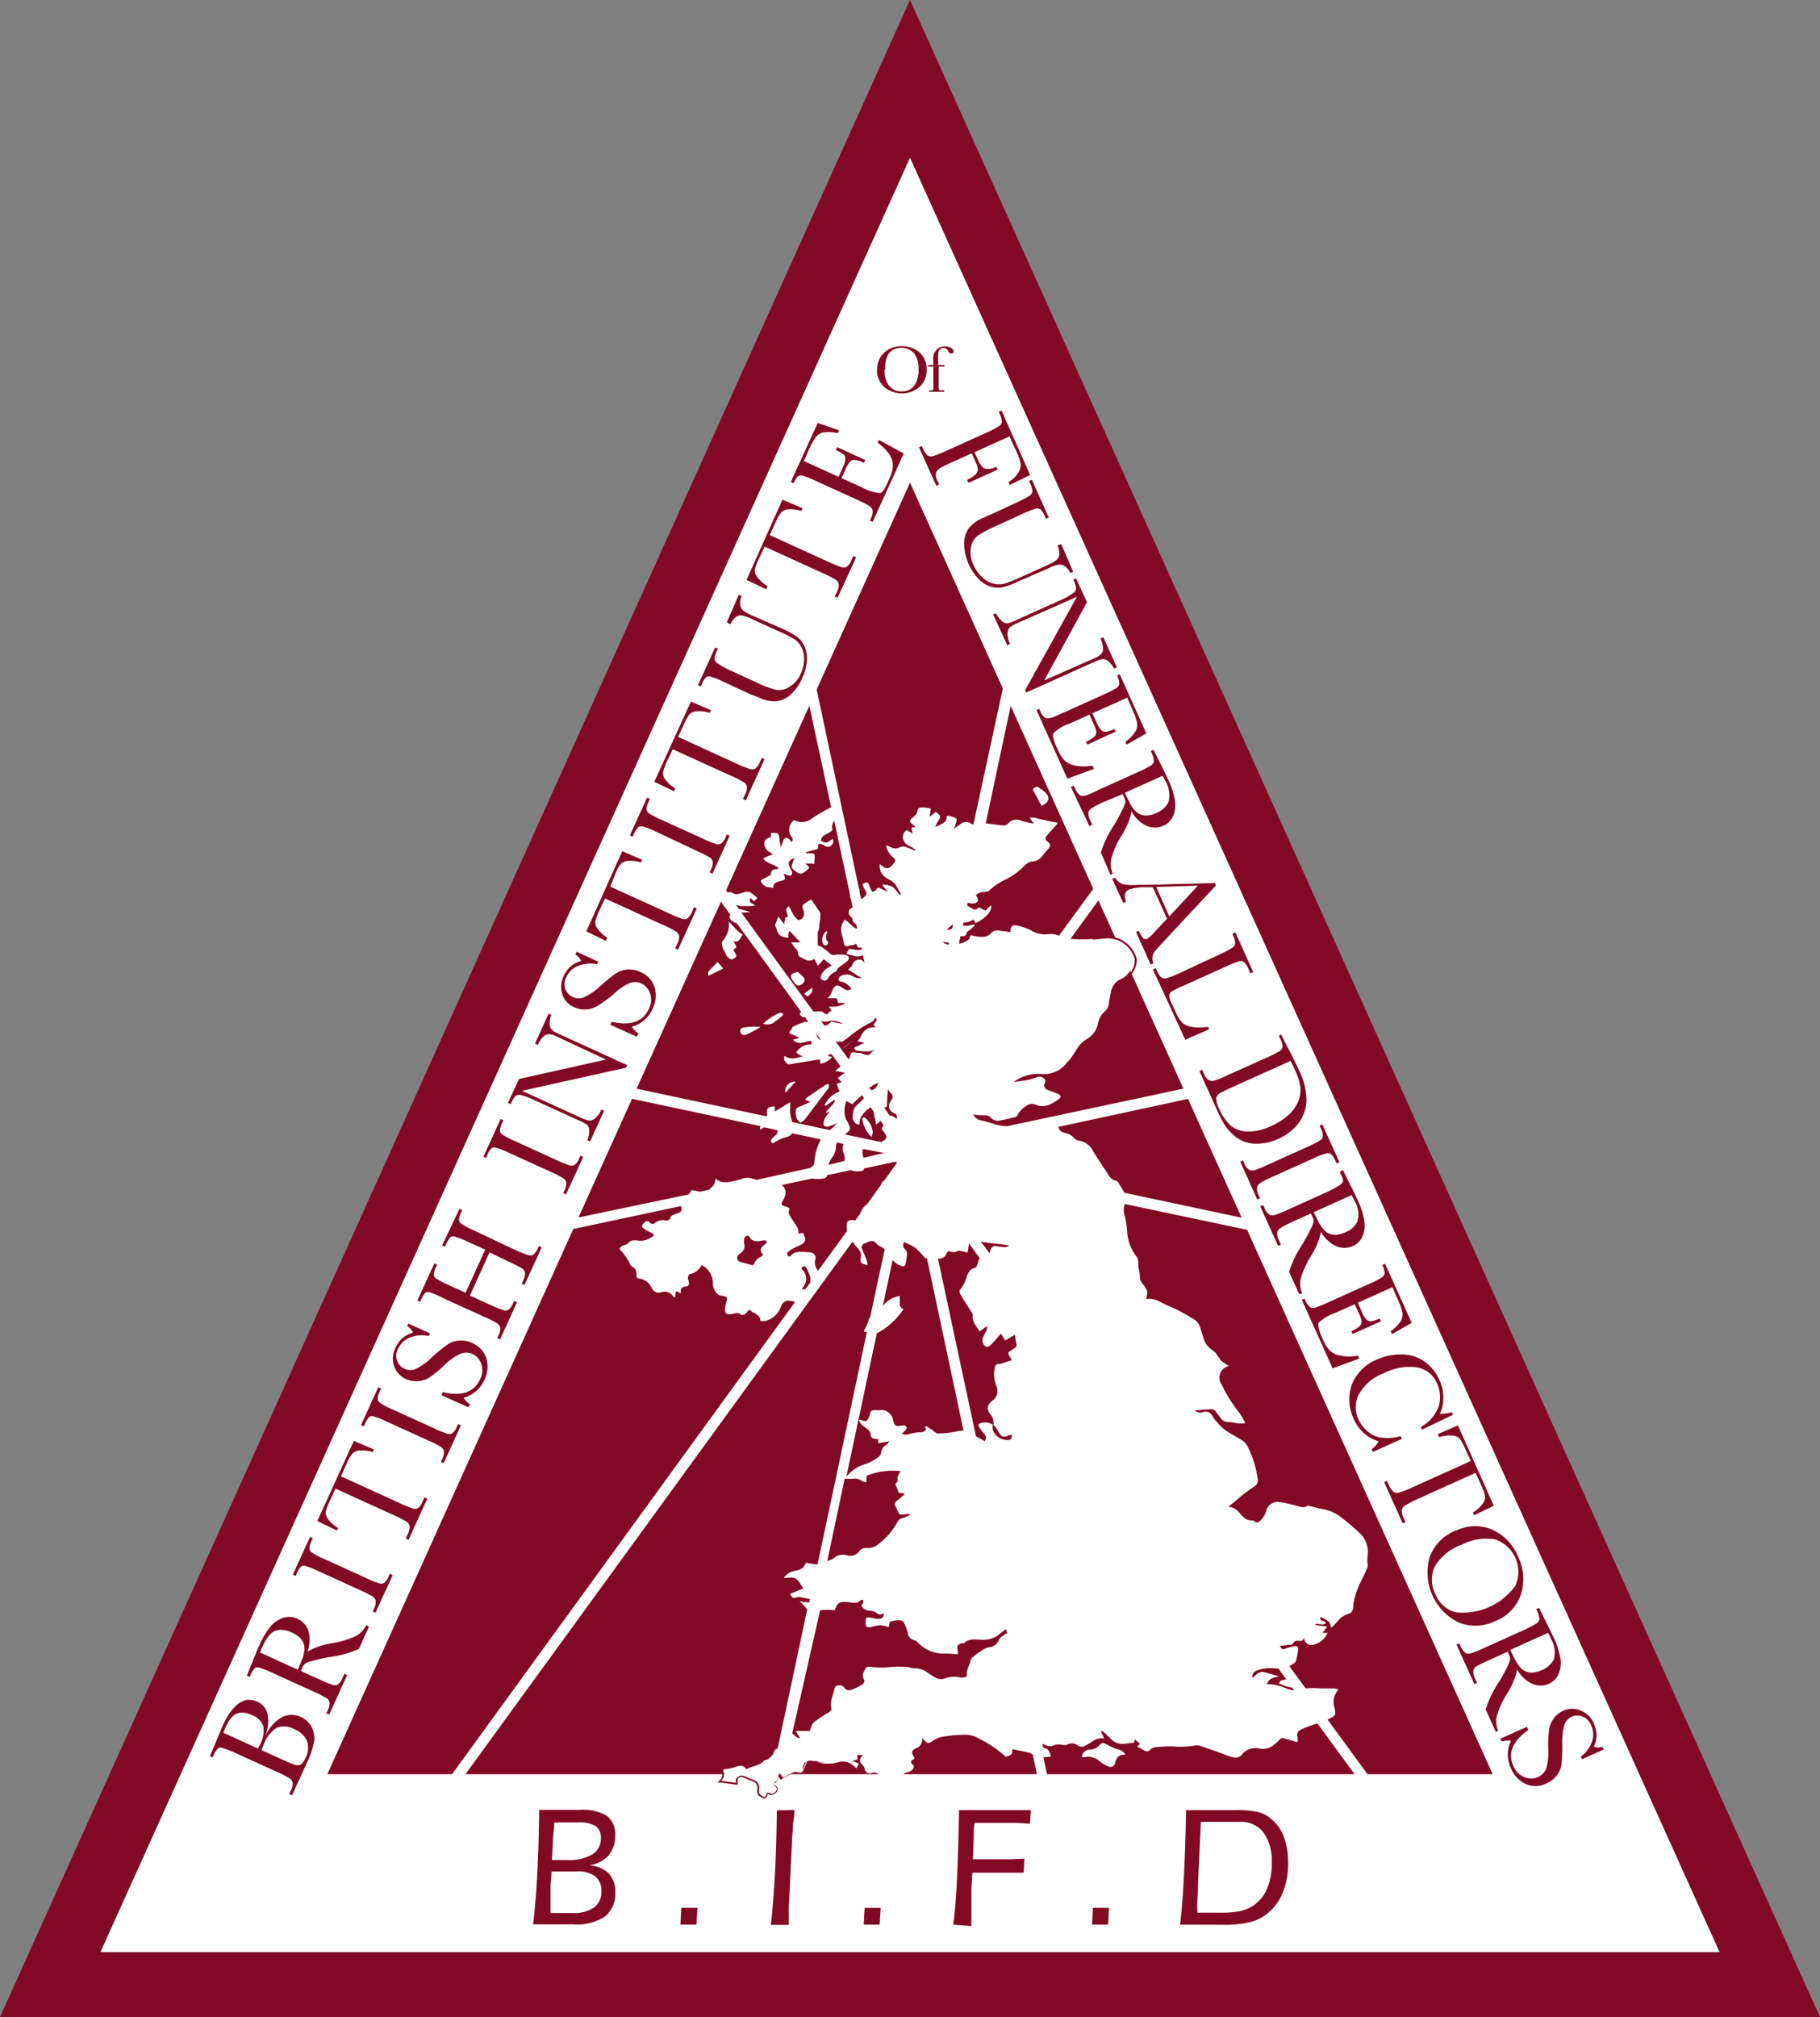 <svg xmlns="http://www.w3.org/2000/svg" xmlns:xlink="http://www.w3.org/1999/xlink" viewBox="0 0 152.1 168.53"><rect x="0" y="0" width="152.1" height="168.53" fill="#808080" stroke="none"/><defs><style>.cls-1{fill:none;}.cls-2{fill:#820924;}.cls-3{fill:#fff;}.cls-4{clip-path:url(#clip-path);}</style><clipPath id="clip-path" transform="translate(0 0)"><rect class="cls-1" width="152.1" height="168.53"></rect></clipPath></defs><g id="Layer_2" data-name="Layer 2"><g id="Layer_1-2" data-name="Layer 1"><path class="cls-2" d="M76.05,0,152.1,168.53H0ZM143.7,163.1,76.05,13.19,8.4,163.1Z" transform="translate(0 0)"></path><polygon class="cls-2" points="76.05 40.31 126.43 151.95 25.68 151.95 76.05 40.31"></polygon><path class="cls-3" d="M76.05,13.19,8.4,163.1H143.7Zm48.7,135.05H27.35L76.05,40.32Z" transform="translate(0 0)"></path><g class="cls-4"><path class="cls-3" d="M69.16,77.89a.68.68,0,0,0,0,.78s.07.11.05.13A.35.35,0,0,1,69,79a.25.25,0,0,1-.19-.09.88.88,0,0,1,.29-1.13l0,0s0,.07,0,.1m-1.89,5.18c.1.06.27.2.29.18a1.52,1.52,0,0,0,.38-.38c0-.06,0-.17,0-.35l-.66.51Zm-1.66-5.94v.12c-.16-.2-.31-.41-.5-.67-.1.28-.19.49-.29.75a1.17,1.17,0,0,1,.12.25c.16.57.31.7,1,.79,0-.17,0-.35.07-.53l.08,0c.28.3.57.59.86.91l-.77,0c.13.19.21.32.31.45s.34.3.26.55c0,0,.08.17.15.2.38.17.73.52,1.21.18l.31.57.48-.55.68.54a3.11,3.11,0,0,0-.56.34,1.52,1.52,0,0,0-.35.49.3.3,0,0,0,.19.4.29.29,0,0,0,.38-.14,1.23,1.23,0,0,1,.7-.6h0c.15-.42.62-.57.92-.86s.1-.48-.23-.53a2.43,2.43,0,0,0-.76,0,.44.44,0,0,1-.43-.1c-.21-.18-.43-.36-.66-.53a2.84,2.84,0,0,0-.38-.17c0-.34,0-.66,0-1,0-.14.11-.28.12-.42,0-.37.09-.73.11-1.09a.56.56,0,0,0-.1-.33c-.21-.31-.43-.62-.68-1-.19.12-.34.24-.51.33a.34.34,0,0,0-.17.49,1.46,1.46,0,0,1,.09.36c0,.29-.14.47-.44.57-.47-.28-.58-.77-.84-1.18-.27.25-.27.25-.06.88l-.24.09c0,.13,0,.23-.08.33M86.46,66.28a2.69,2.69,0,0,1,.33.6c.08.15.17.3.26.45.64-.31.74-.68.3-1.13a5.55,5.55,0,0,0-.66-.47h0c-.43.11-.46.24-.19.55m-20.84,25h0c.27-.3.54-.59.84-.9a.8.8,0,0,0-.88.89m1-10.07h0l-.34.14c-.23.09-.2.26-.13.42a1.67,1.67,0,0,0,.24.35c.12.15.24.31.49.2s.46-.38.32-.59a3.82,3.82,0,0,0-.54-.52m26.91,65a3.42,3.42,0,0,1-1.07-.45l-.32-.13h0c-.09.06-.22.09-.27.16a1.06,1.06,0,0,1-.83.4.68.68,0,0,0-.67.63h.26a1.38,1.38,0,0,1,1.17.31,3.73,3.73,0,0,0,.63.4c.32.18.53.14.72-.15,0,0,0-.06,0-.09.11-.36.25-.69.82-.67,0,0,0-.07,0-.1-.15-.11-.29-.29-.44-.3M70.63,87.43a2,2,0,0,0-.21.2l.89-.71-.68.51M59.17,81.55l1.27-.62v0c-.15-.19-.31-.37-.47-.56,0,0,0,0,0,0-.27.29-.54.54-.77.82-.06.08,0,.23,0,.41m7.32,11.11a1.43,1.43,0,0,0,.07.73c0,.12.17.22.29.37a1.45,1.45,0,0,0,.33-.22c.29-.37.57-.74.85-1.12l1-1.32a1.42,1.42,0,0,0,.21-.29c0-.08,0-.19,0-.28a.55.55,0,0,0-.26.06c-.46.3-.91.61-1.36.92a3.76,3.76,0,0,0-.38.3l.45.21,0,0-.65.29c-.19.09-.49.17-.53.31M72.83,95a1.43,1.43,0,0,0,.11-.4,1.79,1.79,0,0,0-.73-1.27h0c0,.05-.16.1-.15.14A2.56,2.56,0,0,0,72.83,95m-8.18-9.56c.23-.17.47-.33.68-.52s.15-.27-.13-.3h0a4,4,0,0,0-1.42.92,1.13,1.13,0,0,0,.91-.1m-2.69,1a.53.53,0,0,0,.39,0c.39-.18.77-.4,1.15-.6l0,0a.53.53,0,0,0-.24-.06c-.37,0-.74,0-1.11.07a.42.42,0,0,0-.3.15.36.36,0,0,0,.15.45m-1.53-7.08a1.89,1.89,0,0,0,.23.5c.09.12.26.29.38.29a.54.54,0,0,0,.42-.28c0-.11-.13-.28-.22-.45s.23-.19.22-.3a1.45,1.45,0,0,0-.25-.45l.14,0c.44,0,.42-.38.66-.58a3.65,3.65,0,0,1-.43-.31c-.25-.25-.49-.52-.74-.79l0,.2a2.14,2.14,0,0,1-.5,1.39c-.19.22,0,.51,0,.76m57.38,75.16L110.1,144c-.25.08-.5.15-.74.24s-.45.19-.67.29a.48.48,0,0,0-.26.57,1.83,1.83,0,0,1,0,.47l-1-.29c-.23-.08-.38-.08-.53.11a3.93,3.93,0,0,1-.57.5,1.45,1.45,0,0,1-1.12.2,1.43,1.43,0,0,0-1.39.47c-.28.4-.75.32-1.21.14-.7-.28-1.41-.52-2.12-.76a1.12,1.12,0,0,0-.6-.1,7.81,7.81,0,0,1-2,.07,12.4,12.4,0,0,0-1.36.08.69.69,0,0,0-.42.22.35.35,0,0,1-.46.06l-.61-.35.24-.22-.44-.36-.07.27a4.87,4.87,0,0,0-.68.08,1.4,1.4,0,0,1-1.36-.51c-.17-.14-.32-.31-.48-.47a1.35,1.35,0,0,0-.26-.09l.28.63a2.72,2.72,0,0,0-.42,0,2.2,2.2,0,0,0-.47.19,6.52,6.52,0,0,1-.8.48.65.65,0,0,1-.49-.06.77.77,0,0,0-.95-.06c-.07,0-.21,0-.32,0a1.22,1.22,0,0,0-.86.07.8.8,0,0,1-.43,0,3.87,3.87,0,0,1-.39-.17c0,.22,0,.35.25.38a.56.56,0,0,1,.29.26,2,2,0,0,1,.15.43l-.63.06,1.65,7.77H88l-1.69-8a1.37,1.37,0,0,0-.32-.16c-.46-.11-.92-.2-1.39-.29,0,.43,0,.46-.54.64a10,10,0,0,0-2.29-1.55,2.17,2.17,0,0,0-1.27-.29c-.58,0-1.16.07-1.73.16a1.72,1.72,0,0,0-.7.28c-.58.37-.52.32-1-.17l0,.13a.77.77,0,0,1-.52.73c-.35.16-.4.33-.23.62s.1.25-.06.34-.17.25,0,.38.1.31,0,.43a.7.7,0,0,1-.35.21.64.64,0,0,0-.6.58.45.45,0,0,1-.44.43c-.34,0-.66.09-.89-.25a7,7,0,0,0-.54-.55.51.51,0,0,0-.57-.14c-.36.09-.5,0-.61-.33a.7.7,0,0,0-.14-.3c-.32-.26-.34-.52,0-.86l-.48,0c0,.14,0,.24.05.35l-.46.15.55.2-.2.41a3.08,3.08,0,0,0-.39-.32,1.25,1.25,0,0,0-1.07-.21,3.22,3.22,0,0,1-1.89,0c-.68-.19-.78-.11-1,.49a.94.94,0,0,0-.06.15c-.07.22-.2.3-.47.23a.54.54,0,0,0-.33,0c-.28.14-.55.3-.85.47l-.06-.08-1.28,6h-.93l1-4.73c-.13,0-.19.06-.2.25,0,0-.08.08-.12.11-.41-.15-.53-.3-.46-.66a.69.69,0,0,0-.41-.75c-.27-.11-.54-.21-.8-.33s-.69,0-.73.32a2.08,2.08,0,0,0,0,.23l-1.24-.17c.21-.22.31-.4.19-.66s0-.31.29-.33a3.21,3.21,0,0,0,.63-.14c.39-.14.75-.24,1,.17.51-.3,1.18-.29,1.51-.77,0,0,.05,0,.08,0a1,1,0,0,0,.72-.72.43.43,0,0,1,.28-.21h0l2.46-11.58s0,0,0-.05a8.32,8.32,0,0,0-.63-.69l.21.06.43.05h.18l.05-.27-.87-.17a.39.39,0,0,0-.15,0c-.39.13-.39.13-.66-.26l1.13-.46c-.23-.31-.36-.65-.64-.82s-.61-.05-1-.06a1.41,1.41,0,0,1,1-.6c.32-.08.63-.18.75-.47s.22-.16.39-.14.45.07.68.09l4.13-19.44c-.07,0-.17,0-.21,0a.17.17,0,0,1,0-.18,3.84,3.84,0,0,0,.33-.72.7.7,0,0,1,.16-.36l1.21-5.66a2.27,2.27,0,0,0-.34-.19,1.26,1.26,0,0,1-.4-.31.42.42,0,0,0-.46-.15c-.14,0-.28.12-.42.16a.35.35,0,0,0-.25.54c.11.29.24.57.35.87a2.59,2.59,0,0,1,.09.42c-.56-.11-.65-.23-.57-.61a.88.88,0,0,0-.27-.82,2.65,2.65,0,0,1-.42-.53L34.3,154.57H33.18l33.26-45.78c-.67-.24-1-.12-1.21.47a1.85,1.85,0,0,1-1.31,1.12c-.12,0-.24,0-.37,0,0-.47-.38-.6-.7-.77l-.07-.07a.17.17,0,0,0-.29,0,.88.88,0,0,1-.22.25.58.58,0,0,1-.29.09c-.27-.27-.55-.14-.84-.08s-.54,0-.56-.36a2,2,0,0,1,.11-.58c0-.18.16-.38,0-.5a1.64,1.64,0,0,0-.56-.12,1.18,1.18,0,0,1-.55-1,1.73,1.73,0,0,0-.94-1.54,1.43,1.43,0,0,1-.9.74c-.23,0-.28.27-.22.49a.8.8,0,0,1,.06.33c0,.08-.09.21-.17.22-.36,0-.61.16-.49.57l-.44-.16-.06.49c-.08,0-.15,0-.17-.07a.83.83,0,0,0-1-.33.65.65,0,0,1-.8-.39,1.3,1.3,0,0,0-1-.76c-.19,0-.29-.12-.26-.31a.66.66,0,0,0-.34-.68c-.07-.05-.16-.12-.18-.19a4.2,4.2,0,0,0-.8-1.17c-.17-.2,0-.29.12-.37s.4-.1.49-.22c.23-.3.54-.28.88-.23a1.61,1.61,0,0,0,1.33-.5c-.32-.18-.62-.33-.9-.52s-.05-.35.07-.49a.26.26,0,0,1,.44,0,.31.31,0,0,0,.47,0,1.18,1.18,0,0,1,.93-.17c.09,0,.29-.08.3-.14,0-.26.25-.33.47-.41.54-.2.51-.21.45-.66l-16.34,3.48.45-1L57.55,99.8a4.17,4.17,0,0,0,.26-.37h0l.69.14.81-.17a.16.16,0,0,1,0-.08.89.89,0,0,0,.47-.86c.6.53,1.19.27,1.77.17a4.74,4.74,0,0,0,.5-.15,1.34,1.34,0,0,1,.84,0l.35.1,4.48-1,.14-.09a.51.51,0,0,0,.2-.41,4.79,4.79,0,0,1,.54-1.88l-2.39-.51a.78.78,0,0,1-.38.29,3.45,3.45,0,0,0-1.2.54s0,0-.07,0c-.2-.15-.14-.3,0-.44s.2-.16.29-.25.18-.27.12-.4l-1.11-.24,0,0c-.09.07-.19.12-.31.2a.41.41,0,0,1,0-.3l-16.94-3.6.38-.85,17.1,3.64a.68.68,0,0,0,0-.29c0-.42.12-.54.66-.54,0,.12,0,.24,0,.42l1.29-.78h0c0,.12,0,.24,0,.35a3.08,3.08,0,0,0,.17,1.31l3.12.67a1.87,1.87,0,0,0,.62-.63l-.16.13-.5.19c-.28.09-.47,0-.47-.25a1,1,0,0,1,.18-.52,5.67,5.67,0,0,1,.43-.57l-.12.11L69,93c.19-.43.69-.65.79-1.08a.47.47,0,0,0-.1,0L69,92.4l-.08-.07a2.16,2.16,0,0,1,1.25-1.13c-.08-.19-.16-.38-.26-.64l.43-.15L70,90.08l.61-.45-.81-.16.45-.37-.74-1a.27.27,0,0,0-.34.13l.37.08a1.53,1.53,0,0,1-1,.57c0-.12,0-.24,0-.37l-2.66.43c-.27-.2-.44-.38-.31-.72.58.41,1.09.13,1.61,0l-.14,0a.55.55,0,0,1-.18-.06.93.93,0,0,1-.31-.23s.11-.18.2-.25a1.31,1.31,0,0,1,1-.41s0,0,.09-.07l-.07-.24-.77.18a.82.82,0,0,1-.74-.28l.48-.11s0-.05,0-.07q-.27-.14-.54-.24c-.28-.12-.29-.17-.1-.37a.91.91,0,0,0,.13-.26,7.77,7.77,0,0,1,.88-.38.58.58,0,0,1,.45,0s0,0,0,0L67.29,85a.44.44,0,0,1-.47-.33.72.72,0,0,1,.15-.11l-5.39-7.42a.79.79,0,0,1-.64-.54v0s.07-.11.11-.15L56.1,69.63l.43-.95,4.31,5.93c.11-.15.24-.08.4,0a.5.5,0,0,0,.28.1c.25,0,.5-.13.75-.18a.77.77,0,0,1,.4,0,5.49,5.49,0,0,1,.6.48.15.15,0,0,0,0,.06l-.25.23L62.69,75v.13c-.14.28.18.34.42.51a1.44,1.44,0,0,1-.32.07q-.44,0-.87,0a2,2,0,0,1-.35-.1l-.06,0,.28.38s.1-.06.14,0c.27.06.54.14.81.22l-.12,0-.66.05,6,8.24a2.73,2.73,0,0,0,.4,0c.18,0,.33,0,.46.1s.3.25.44,0c.05-.07.16-.11.24-.17l-.23-.33a3,3,0,0,0,.6,0,3,3,0,0,0,.6-.17.43.43,0,0,0,.17-.13l-.19,0-.42,0c0-.14-.07-.28-.1-.39h-.73l0-.07c.39-.26.27-.81.73-1,.45,0,.7.63,1.23.29a1.36,1.36,0,0,0-.84-.61c-.26,0-.3-.25-.13-.42a1,1,0,0,1,1-.08,1.18,1.18,0,0,0,.93.18l-.15,0-1.09-.69c.16-.16.31-.26.35-.39a.59.59,0,0,1,.43-.42c.31-.09.44.08.59.24l-.13-.61s-.06,0-.07,0c-.46.22-.87-.06-1.31-.11.16-.46.16-.47.68-.38a1.16,1.16,0,0,0,.59,0l0-.18a.55.55,0,0,1-.26,0c-.1,0-.13-.2-.2-.31l-.22.11L71,79c-.31.13-.44.06-.49-.25s-.13-.52-.18-.79a1.21,1.21,0,0,1,.29-1.13l.73.63a.71.71,0,0,0,.29.14l-.08-.37a.53.53,0,0,1-.32-.41c0-.12-.16-.23-.24-.35a.41.41,0,0,1,.26-.64l-.15-.7a.73.73,0,0,1-.07-.35l-1.32-6.2a.85.85,0,0,0-.15.73c0,.1-.24.23-.39.32-.42.22-.45.23-.59.59.44.26.44.26,1-.13a.46.46,0,0,1-.11.55.44.44,0,0,1-.59,0l-.14-.08c-.1,0-.24-.09-.3-.06s-.1.17-.08.26,0,.2-.18.23-.56.14-.83.2l0,.1.22,0c.16,0,.42,0,.48.08s0,.47,0,.71-.25,0-.38.07h-.25l-.15,0c.42.33.42.34.1.61a1,1,0,0,1-.24.16.41.41,0,0,1-.47,0c-.59-.4-.61-.44-.33-1.09,0,0,0-.06,0-.09l.31-.12c-.78.19-.9.45-.52,1.1a.3.3,0,0,1-.09.46L65.47,73c.25.52.13.52-.27.62s-.58.2-.57.57l-.51-.07c-.18,0-.59-.43-.53-.54s.28-.18.42-.26.41-.18.42-.29c0-.31.19-.42.51-.41,0,0,.07,0,.12-.09-.35-.34-1-.34-1.27-.82l.8-.34-.29-.19a.81.81,0,0,1-.42-.63.48.48,0,0,1,.39-.55.25.25,0,0,0,.16-.14.8.8,0,0,0,0-.27c.59,0,.66,0,.71.5,0,.22.08.43.12.65v.12c.06-.2.11-.4.19-.6A.35.35,0,0,1,65.7,70c.06,0,.19.06.26.12a1.16,1.16,0,0,1,.18.24c.23-.23,0-.41-.07-.57a1,1,0,0,1,.3-1.27,1.35,1.35,0,0,0,1.52-.16,14.16,14.16,0,0,1,1.57-.91l-4-18.62.63-1.39,5.69,26.78a.22.22,0,0,1,.05.16.45.45,0,0,0,0,.11l.07.34.09.31c.46-.35.52-.46.27-.83a1.78,1.78,0,0,1-.18-.43c.38-.24.47-.2.58.16a2.3,2.3,0,0,0,.26.48c.14-.08.27-.11.3-.18.11-.26.28-.15.46-.06l.44.21.13.12c-.16-.22-.33-.43-.5-.64l.06-.07a2.35,2.35,0,0,1,.79.2,3,3,0,0,1,.59.72c.05-.09.09-.15.08-.17-.27-.41-.4-.9-.94-1.14a1.86,1.86,0,0,1-.47-.32,1.16,1.16,0,0,1-.33-1c.52.44.65.45,1,.14a1.3,1.3,0,0,0,.18-.23c.11-.14.15-.3,0-.41a1.66,1.66,0,0,1-.66-1.07c.17.07.28.1.38.15a.76.76,0,0,0,.81,0,.68.68,0,0,1,.46,0,7.52,7.52,0,0,1,.78.32l0-.08c-.26-.3-.77-.34-.94-.74a.69.69,0,0,1,.24-.92l.47.29c0-.2-.06-.33-.09-.47l.41-.11-.05,0c-.61-.41-.6-.47-.07-.9a.68.68,0,0,0,.23-.41c0-.21.17-.29.38-.29s.48.06.72.09c0,.26-.06.46-.09.65l.07,0,.44-.36c.46.34.46.38.19.79a3.48,3.48,0,0,0-.22.43.85.85,0,0,0,.36-.13c.28-.16.62-.27.57-.65,0,0,.09-.14.12-.13a3.15,3.15,0,0,1,.6.17c.19.08.12.25.09.38a4.28,4.28,0,0,1-.17.46l-.12.14c.19-.14.41-.26.59-.4a.73.73,0,0,1,.9-.11.44.44,0,0,0,.24.09L86,47.4l.63,1.39-4.25,20,1.34.17a.55.55,0,0,0,.55-.17.89.89,0,0,1,1.07-.21c.32.1.66.15,1.06.25l-.32-.46a.64.64,0,0,0,0-.07c.22,0,.44,0,.65.09l.85.2c.26.06.53.1.79.14l0,.1-.84.93c-.21.23-.2.4,0,.55s.35.35.06.64-.34.42-.53.62a.9.9,0,0,1-.62.38,1.29,1.29,0,0,0-.8.35,5.32,5.32,0,0,1-1.59,1.18,5.16,5.16,0,0,0-1.39.94c-.06.08-.26.09-.4.1a1,1,0,0,0-.71.28c.31.42.2.67-.3.7a2.45,2.45,0,0,1-.37-.08l-.06.25.42.23a.37.37,0,0,0,.56-.09l.55.27.47-.45c.17.45-.53,1.17-1.3,1.5l-.16-.3c-.12.06-.21.12-.31.16a1.39,1.39,0,0,1-.45.09h-.08l-.06.27a1,1,0,0,1,.29,0,.34.34,0,0,0,.14,0l.52-.12.06.07c-.11.11-.21.23-.33.33s-.32.19-.35.31c-.06.29-.25.3-.52.28l-.13.63a1.69,1.69,0,0,0,.82-.36s.09-.07.08-.11c0-.3.13-.23.36-.18.53.1,1.08.19,1.46-.27a.74.74,0,0,1,.71-.16l.87.11a.34.34,0,0,0,0-.12c.08-.44.17-.52.68-.4a5.08,5.08,0,0,1,1.07.39,2.13,2.13,0,0,0,1.31.31,1.81,1.81,0,0,1,1,.12h0l7-9.57.43.94-6.48,8.91.22,0a9.77,9.77,0,0,0,1.53,0c.44,0,.86-.09,1.3-.1a2.36,2.36,0,0,1,2.2,1.74,1.8,1.8,0,0,1-1.15,1.76A1.48,1.48,0,0,0,92.83,83a5.79,5.79,0,0,0-.16.83,1,1,0,0,1-.29.63,1.81,1.81,0,0,0-.61,1,1.93,1.93,0,0,1-1,1.39,2.23,2.23,0,0,0-.58.52c-.34.45-.59,1-1,1.38a2.42,2.42,0,0,1-2,1,3.52,3.52,0,0,0-2.46.64l.14,0c.38-.06.75-.1,1.12-.18a4.26,4.26,0,0,0,.69-.22.56.56,0,0,1,.6.15c.16.16.06.29,0,.44s0,.39.32.51l.7.25c.41.18.44.33.11.55a3.94,3.94,0,0,1-.72.41,1.4,1.4,0,0,1-1.14,0,.78.78,0,0,0-.8.12,1.83,1.83,0,0,0-.74.8c0,.06-.15.1-.23.13-.38.09-.75.19-1.13.25a.77.77,0,0,1-.82-.19.64.64,0,0,0-.55-.22,6.32,6.32,0,0,1-.94-.07.88.88,0,0,0,.66.5c.52.1,1,.28,1.52.41a3.18,3.18,0,0,0,.43.06l.25,0,21-4.47.38.84L88.43,94.16a1.31,1.31,0,0,1,.09.17c0,.14.29.29.48.34a1.29,1.29,0,0,1,.78.43.64.64,0,0,0,.37.2,1.62,1.62,0,0,1,1.23.93c.42.68.87,1.34,1.3,2a.94.94,0,0,0,.53.42c.08,0,.2.06.23.12.18.3.36.59.53.89l17.45,3.71.46,1L94,100.6a1.53,1.53,0,0,0,0,1,7.72,7.72,0,0,1,.2,1.35,3.71,3.71,0,0,0,.75,2c.29.32.11.71.22,1.07a2.8,2.8,0,0,1,.09.7,1,1,0,0,0,.28.61,1.83,1.83,0,0,1,.35.62c0,.16-.06.34-.11.59.76-.12,1.25.32,1.83.55a14.29,14.29,0,0,1,2.19,1.16,1.18,1.18,0,0,1,.52.72c.08.27.18.54.25.82a1.8,1.8,0,0,0,.72,1,1.69,1.69,0,0,1,.32.27,7.68,7.68,0,0,0,.47.65,4.21,4.21,0,0,0,.64.43s0,0-.05,0a1,1,0,0,0-.58,1.54,13,13,0,0,0,1.48,2.37c.19.25.32.53.49.8l-.06.08-.39,0c-.31,0-.63-.11-.94-.12a.7.7,0,0,1-.62-.28c-.14-.19-.3-.37-.42-.57a.51.51,0,0,0-.49-.21c-.42,0-.84.07-1.26.11v.07c.18,0,.4.14.53.09.56-.22.81.07,1,.43a1,1,0,0,0,.12.17,5.77,5.77,0,0,0,.81.83c.47.34,1,.59,1.5.92a1.23,1.23,0,0,1,.44.52,8.7,8.7,0,0,1,.82,2.64.57.57,0,0,1-.26.66c-.46.3-.9.63-1.33,1s-.53.44-.86.71a1.18,1.18,0,0,1,.89.46c.3.31.55.72,1.14.67.08,0,.18.12.28.15a.25.25,0,0,0,.21,0,1.67,1.67,0,0,0,.64-.92,1,1,0,0,1,1.2-.75,12,12,0,0,1,1.55.36c.29.08.53.11.72-.08.42.1.82.22,1.22.3a3.14,3.14,0,0,1,1.42.57,19.12,19.12,0,0,1,1.6,1.33,2.2,2.2,0,0,1,.76,2.08,2.46,2.46,0,0,0,0,.47,1.11,1.11,0,0,1,0,.41c-.15.37-.32.74-.5,1.1a6.62,6.62,0,0,0-.68,2c0,.29,0,.68-.42.79a1.89,1.89,0,0,0-.92.65l-.45.48-.09,0c0-.49-.42-.67-.86-.86-.18.4.42.25.44.51-.24.22-.59,0-.87.09v.07l1,.13-.41.52.43,0a1.72,1.72,0,0,1-1.22,1A.63.63,0,0,1,109,137v-.22c-.1.31-.19.35-.55.31a.43.43,0,0,0-.34.14c-.06.21-.23.19-.4.2l-.75.09c.13.25.24.35.49.22a3.78,3.78,0,0,1,.6-.17c.33-.09.49,0,.43.34s-.07.45-.13.68a.6.6,0,0,1-.16.35,4,4,0,0,1-.44.27l1.36,1.86a8.13,8.13,0,0,1,1.21,0l1.14,0a1.94,1.94,0,0,1,.4.1l-.1.12a1.48,1.48,0,0,0-.23,1.39c.12.67.12.64-.58,1l8,10.94ZM82.72,104.74h0l0-.12.1-.27a.39.39,0,0,1,.47-.23,5.28,5.28,0,0,0,.68.09.65.65,0,0,0,.37-.14c-.78-.16-1.58-.16-2.37-.33Zm-5.38,14.49.08-.07.43.28c.18.12.36.34.53.33a7.69,7.69,0,0,0,1.52-.16,2.85,2.85,0,0,1,.62-.08l-3.07-14.47a1.25,1.25,0,0,0-.09.12,8.35,8.35,0,0,0-.85-.91,5.48,5.48,0,0,0-1-.5c0,.18-.12.36.09.57a.58.58,0,0,1,.2.33,4.14,4.14,0,0,1-.11.87c0,.14-.11.32-.31.24a1.4,1.4,0,0,1-.78-.51v0l-.82,3.85a2.25,2.25,0,0,1,1.42-.84h0c0,.14,0,.28,0,.41s-.1.54.31.69a6.17,6.17,0,0,1-2,1.9l-.23.11-2.55,12a3.16,3.16,0,0,1,1.39-1,3.81,3.81,0,0,0,1.33-.68.56.56,0,0,0,.19-.32.79.79,0,0,1,.41-.65c.12-.06.18-.2.27-.3l-.07,0-.86.14c0-.15,0-.24,0-.34-.41,0-.63-.11-.63-.37s-.18-.41-.38-.55-.53-.35-.59-.68a.65.65,0,0,1,.17,0c.39.17.49.14.64-.21a1.18,1.18,0,0,0,.12-.33c0-.24.22-.28.44-.28s.22.05.32,0a1,1,0,0,1,1.15.82c.16.56.2.55.84.46.22,0,.36.11.28.29a.9.9,0,0,1-.21.23l-.16.16a.74.74,0,0,0,.27.1,2.53,2.53,0,0,0,.38-.07,4.26,4.26,0,0,1,.78-.14.63.63,0,0,0,.58-.21c0-.09-.09-.18-.14-.26m-2.11,3.71a5.78,5.78,0,0,0-2.73.4c0,.21,0,.37,0,.53-.39,0-.58-.35-1-.29a6.93,6.93,0,0,1-.82,0l-1.46,6.9a3.31,3.31,0,0,1,.36-.15.65.65,0,0,0,.23-.13,1.09,1.09,0,0,1,1-.24.93.93,0,0,0,1.07-.29.69.69,0,0,1,.61-.31,1.29,1.29,0,0,0,1-.31A5.65,5.65,0,0,0,75,127.16a.52.52,0,0,1,.37-.3,4.81,4.81,0,0,0,.71-.29.32.32,0,0,0-.22-.07c-.23,0-.54.13-.68,0s-.22-.41-.34-.62a.32.32,0,0,1,.1-.47c.24-.18.45-.38.66-.57-.15-.2-.48.06-.55-.26a3.34,3.34,0,0,0-.23-.58c.08-.11.22-.22.2-.31-.08-.3.09-.52.26-.79M73.88,96.33,72.1,96a.71.71,0,0,1,0,.14,1.11,1.11,0,0,0,.07.6ZM72.8,91.08l.07,0a.69.69,0,0,0,.5-.61l.15-.09-.15.08h0l-.32.17-.41.26Zm1.55,2.14a.5.5,0,0,1,.38.12.6.6,0,0,0,.25.13l-.07-.36L74.73,93a.6.6,0,0,1-.36-.87,3.38,3.38,0,0,1,.24-.41h0l-.07-.34-.08,0L74.2,91l0,.13a10.55,10.55,0,0,0-.07,1.13c0,.21,0,.27-.25.25Zm4.79-15.53a.74.74,0,0,0,.15,0l.29-.11.07-.35a2.15,2.15,0,0,0-.51.46m-.34,1c.09.09.11.13.13.14a1.44,1.44,0,0,0,.37.1l0-.17-.54-.07m-2.86,15v0l.19,0ZM70.27,87a.6.6,0,0,1-.45,0l1.1,1.51a.69.69,0,0,0,.1-.19c.11-.42.14-.44.63-.35.16,0,.31,0,.46.09.47.14.47.15.8-.21l.28-.18a2.86,2.86,0,0,1-.61.19,6.19,6.19,0,0,1-1-.08c-.07,0-.13-.13-.22-.23l.88-.42L71.66,87a3.61,3.61,0,0,0,.28-.37,1.12,1.12,0,0,1,1.24-.79v-.06c-.13-.06-.23-.12-.11-.27a2,2,0,0,0,.17-.23l0-.2a.15.15,0,0,0-.17.08c-.12.23-.35.3-.59.42a10.74,10.74,0,0,0-1.47,1,4.12,4.12,0,0,1-.69.49m-1.73-1.8.31.42a.77.77,0,0,0,.56-.33l1,.2a1.72,1.72,0,0,0-1.12-.26,1.11,1.11,0,0,1-.74,0l0,0m0,1.59-.42-.58.11.29a.43.43,0,0,0,.31.29m2.07,7.91,3,.63c.56-.37.52-.42,0-1.12l.18-.3-.28-.38a1,1,0,0,1-.37.33c0-.28-.1-.52-.14-.77l-.06-.34-.24-.33a2.28,2.28,0,0,0-.85.9,1.69,1.69,0,0,0-.09.56.63.63,0,0,1-.56-.68,2.61,2.61,0,0,1,.08-.56.76.76,0,0,1,.19-.32c.22-.22.46-.43.68-.66l-.18-.25-.69.63a.77.77,0,0,0-.09.13L70.74,92a2.07,2.07,0,0,0-.07,1.43c0,.12.15.24.2.37.24.55.23.63-.22.94m-5.74-1.23.12,0a.27.27,0,0,0-.12,0m4.35,3.82L70.58,97a1.33,1.33,0,0,0-.08-.65.94.94,0,0,1,0-.77l-.57-.12a1.35,1.35,0,0,0-.07.37,1.53,1.53,0,0,1-.36.93,2.45,2.45,0,0,0-.24.52M64.1,103.8c-.06-.22-.27-.17-.42-.14-.49.1-.91.06-1.1-.41-.33,0-.39.16-.39.36a1.12,1.12,0,0,0,0,.32.63.63,0,0,1-.21.7c-.1.1-.23.18-.32.28s-.1.45.25.54.61.16,1,.27a.94.94,0,0,0,.15-.19,1,1,0,0,1,.52-.52c.15-.07.22-.16.13-.27-.28-.33-.1-.53.18-.74.06,0,.11-.11.17-.17Zm2,1.08c.43-.41,1-.26,1.53-.25.32,0,.61.28.51.59a.91.91,0,0,0,.11.78.93.93,0,0,1,.11.19l2.42-3.33a2.76,2.76,0,0,1,0-.64c0-.25.27-.27.47-.28s.17,0,.18.09l.47-.65a1.66,1.66,0,0,1,.59-.8l1.1-1.52a.84.84,0,0,1,.33-.45l1-1.4s0,0,0-.06l0-.1-2.73.58,0,.14v0a1.42,1.42,0,0,1-1.07,0l-2,.42c0,.14-.12.25-.31.28a2.69,2.69,0,0,1-.94,0l-2.54.54a.83.83,0,0,1,.3.86,1.65,1.65,0,0,1-.16.36c-.25.4-.2.52.33.61L66,101c-.2.3,0,.55.16.81s.33.5.48.76a.61.61,0,0,1,.08.26,2.09,2.09,0,0,1,0,.25l.39-.07c.05.14.13.3.18.47s-.09.38-.29.49-.49.22-.73.35a2.36,2.36,0,0,0-.48.35c0,.05,0,.19.07.28a.33.33,0,0,0,.25,0m1.16,2.82.43-.59v0a.91.91,0,0,0,0-.51,6.59,6.59,0,0,0-.3-.73.2.2,0,0,0-.32-.08c-.11.07-.13.13,0,.25a1.09,1.09,0,0,1,0,1.48.64.64,0,0,0-.05.15,1,1,0,0,1,.35,0M72,102.77v0l0,0h0m12.17,33.75-.09-.39a3.24,3.24,0,0,0-.5.37A2.1,2.1,0,0,1,82,137c-.52,0-1-.13-1.43.29,0,0-.13,0-.19,0-.38.15-.41.22-.34.62a1.6,1.6,0,0,1,0,.31l-1-.07a2.85,2.85,0,0,1-2.35-.94.61.61,0,0,0-.27-.16.69.69,0,0,1-.55-.61,4.3,4.3,0,0,0-.35-.9.44.44,0,0,0-.33-.16,2.2,2.2,0,0,0-.78.12c-.09,0-.08.27-.14.45a3.8,3.8,0,0,0-.71-.16,4.28,4.28,0,0,0-.79.17c-.18,0-.35,0-.41-.15a1.12,1.12,0,0,1,0-.51c0-.17.21-.17.38-.14s.4.09.6.11c.37,0,.57-.17.49-.5a.39.39,0,0,1-.57,0,1.19,1.19,0,0,0-.59-.2.7.7,0,0,1-.68-.45.81.81,0,0,0,.14-.2.29.29,0,0,0,0-.22.26.26,0,0,0-.21,0c-.28.32-.67.21-1,.17-.76-.07-.89,0-1.13.58a.36.36,0,0,0,0,.09,5.83,5.83,0,0,0-1.25,0L66.2,144.87h.08a.93.93,0,0,0,.59.38l-.37-.62,1.18,0a3.22,3.22,0,0,1,.12-.37.88.88,0,0,1,.24-.38,14.5,14.5,0,0,1,1.23-.81c.16-.1.23-.18.2-.36a1.9,1.9,0,0,1,0-.63c.06-.3.18-.59.25-.88s.09-.33.31-.37a.47.47,0,0,1,.53.19.48.48,0,0,0,.59.17,4.9,4.9,0,0,0,.92-.45c.11-.06.21-.29.16-.37a.68.68,0,0,1,0-.76c.17-.34.19-.39.6-.33a7,7,0,0,0,1.65,0,7.62,7.62,0,0,1,1.26,0c.23,0,.46.11.68.11a1.73,1.73,0,0,1,1.05.33l.61.4a1,1,0,0,0,.89.12,2.13,2.13,0,0,1,1.25-.09.88.88,0,0,0,.36,0c.09,0,.24-.1.23-.15-.07-.45.21-.83.3-1.26a.51.51,0,0,1,.18-.28,9.08,9.08,0,0,1,.89-.64,1.57,1.57,0,0,1,.5-.19.91.91,0,0,0,.76-.53.9.9,0,0,1,.23-.32l.43-.31M81.56,120c.23.15.49.27.73.42.17-.32.14-.4-.07-.66a3.88,3.88,0,0,1-.4-.53.26.26,0,0,1,0-.27,1.2,1.2,0,0,1,1,0,.47.47,0,0,1,.14.08.53.53,0,0,1,0,.13c-.09.6.61,1.19,1.29,1.15.32,0,.28-.24.32-.43-.07,0-.12,0-.15,0-.57.25-.72.2-1-.3a1.9,1.9,0,0,0-.4-.54,1.16,1.16,0,0,0-.23-.86c-.43-.52-.27-.83.2-1.2a1,1,0,0,0,.27-1.21,2.55,2.55,0,0,1-.09-1.63.3.3,0,0,1,.23-.18c.46,0,.74-.27,1.13-.28,0-.07,0-.1,0-.11l-.09-.14c-.25-.4-.26-.42.16-.67s.39-.33.31-.63a3.47,3.47,0,0,1-.08-.62L84,112l-.35-.57c-.3.33-.54.63-.81.9s-.48.32-.7-.13a.56.56,0,0,1,0-.4c.09-.26.24-.5.34-.75,0-.06,0-.13,0-.26l-.61.46c-.28-.47-.68-.84-.56-1.37,0-.07-.07-.16-.11-.23-.31-.5-.64-1-.93-1.49-.07-.13-.12-.36,0-.43a3.46,3.46,0,0,0,.54-1.11c.12-.26.2-.54.59-.66.21-.06.28-.27.33-.48a2.67,2.67,0,0,1,.14-.36l-.9-1.24c0,.26-.07.5-.1.77l-.56-.12c-.09,0-.2-.06-.28,0a.72.72,0,0,1-.7,0s-.17.07-.19.12a.7.7,0,0,1-.75.52Zm26.6,21.25-.17-.24a3.31,3.31,0,0,1-1.1-.36c.08-.28.31-.28.53-.32h.09l-.68-.93-.31,0a3,3,0,0,0-1.36.14c-.4.11-.53.3-.48.66.12-.11.2-.17.27-.25a.75.75,0,0,1,.83-.2l1,.28.14,0c-.32.13-.71.15-.93.44,0,.06-.07.12-.11.17s.06.08.08.08a3.76,3.76,0,0,1,1.52.35,2.88,2.88,0,0,0,.73.17" transform="translate(0 0)"></path><path class="cls-2" d="M68.16,147.21c-.68-.19-.78-.11-1,.49a.94.94,0,0,0-.06.15c-.07.22-.2.3-.47.23a.54.54,0,0,0-.33,0c-.29.14-.56.3-.85.47-.08-.11-.16-.22-.3-.39a2.76,2.76,0,0,0-.15.34c0,.16,0,.35-.27.39,0,0-.06.18,0,.26a1.29,1.29,0,0,0,.22.3,1,1,0,0,1-.16.28c-.09.07-.27.17-.34.14-.28-.14-.41-.12-.43.17,0,0-.08.08-.12.11-.41-.15-.53-.3-.46-.66a.69.69,0,0,0-.41-.75c-.27-.11-.54-.21-.8-.33s-.69,0-.73.32a2.08,2.08,0,0,0,0,.23l-1.24-.17c.21-.22.31-.4.19-.66s0-.31.29-.33a3.05,3.05,0,0,0,.63-.14c.39-.14.74-.24,1,.17.5-.3,1.18-.29,1.51-.77,0,0,.05,0,.08,0a.68.68,0,0,0,.3-.12H63.8l0,.07a1.5,1.5,0,0,1-.81.47,2.7,2.7,0,0,0-.54.2.69.69,0,0,0-.54-.25,1.63,1.63,0,0,0-.57.13,2.7,2.7,0,0,1-.6.13.52.52,0,0,0-.4.22.35.35,0,0,0,0,.33c.07.16,0,.26-.17.49l-.2.21.29,0,1.24.17.15,0,0-.15a1,1,0,0,1,0-.23c0-.23.27-.31.52-.2l.53.22.27.11a.56.56,0,0,1,.33.58c-.1.49.12.67.55.83l.09,0,.06-.07,0,0a.29.29,0,0,0,.14-.19c0-.1,0-.12,0-.12a.54.54,0,0,1,.2.07c.14.07.39-.08.49-.15a.72.72,0,0,0,.16-.24.36.36,0,0,1,0-.09l0-.08-.06-.08-.08-.09a.77.77,0,0,1-.12-.17v-.08a.41.41,0,0,0,.29-.4l0-.08,0-.09.15.19.08.1.35-.2.61-.33a.44.44,0,0,1,.22,0l.2,0a.46.46,0,0,0,.46-.36.25.25,0,0,1,0-.07l0-.07a1.52,1.52,0,0,1,.17-.41l1.87,0h0a4,4,0,0,1-1.17-.17" transform="translate(0 0)"></path><path class="cls-2" d="M91.33,78.5c.44,0,.86-.09,1.3-.1a2.36,2.36,0,0,1,2.2,1.74,1.82,1.82,0,0,1-1.15,1.76A1.48,1.48,0,0,0,92.83,83c0,.1,0,.19-.07.29l.08.22L93,83a1.36,1.36,0,0,1,.77-1A2,2,0,0,0,95,80.14a2.51,2.51,0,0,0-2.36-1.89c-.24,0-.48,0-.72,0a3.66,3.66,0,0,1-.57,0h-.2l.05.15h.15" transform="translate(0 0)"></path><path class="cls-2" d="M49.3,155.87a2.44,2.44,0,0,1,1.59.68,2.19,2.19,0,0,1,.53,1.58,2.42,2.42,0,0,1-.86,2,4.31,4.31,0,0,1-2.64.66H44.55c.15-1.21.27-2.63.35-4.26s.14-3.4.16-5.31h3.4a3.88,3.88,0,0,1,2.27.51,1.93,1.93,0,0,1,.68,1.64,2.44,2.44,0,0,1-.55,1.65,2.6,2.6,0,0,1-1.56.82m-3.3,4h1.81a3,3,0,0,0,1.83-.46,1.57,1.57,0,0,0,.62-1.36,1.51,1.51,0,0,0-.51-1.24,2.38,2.38,0,0,0-1.54-.41H46.1l-.09,1.2c0,.19,0,.4,0,.64s0,.47,0,.74,0,.28,0,.43,0,.3,0,.46m.12-4.43h1.31a3.72,3.72,0,0,0,2.06-.47,1.55,1.55,0,0,0,.72-1.36,1.2,1.2,0,0,0-.43-1,2.63,2.63,0,0,0-1.47-.31h-2c0,.46-.08.92-.11,1.4,0,0,0,.08,0,.11Zm10.81,4h1.35l-.09,1.4H56.86Zm9.45-8.18c0,.51-.09.91-.12,1.19s0,.55-.05.8L66,157.72c0,.55-.06,1.07-.08,1.58l0,1.53H64.42c.14-1.19.25-2.6.34-4.24s.14-3.42.16-5.33Zm5.87,8.18H73.6l-.09,1.4H72.18Zm7.4,1.4c.12-.84.23-2.07.31-3.69s.14-3.57.18-5.88h6l-.08,1.14L85,152.31c-.36,0-.73,0-1.09,0H81.44l-.06.57c0,.19,0,.39,0,.58l-.07,1.89h2.46l.7,0,1.14-.05-.06,1.17-.87,0H81.26l-.08,1.35c0,.35,0,.71,0,1.09s0,.77,0,1.18v.84Zm11.68-1.4h1.35l-.09,1.4H91.26Zm7.28,1.4q.21-1.77.33-4.23c.08-1.63.14-3.42.17-5.34h4a8.66,8.66,0,0,1,2.05.17,2.7,2.7,0,0,1,1.07.57,3.55,3.55,0,0,1,1.06,1.51,6.23,6.23,0,0,1,.35,2.18,6.45,6.45,0,0,1-.39,2.32,4.27,4.27,0,0,1-1.13,1.7,3.7,3.7,0,0,1-1.51.87,8.5,8.5,0,0,1-2.33.26Zm1.45-1h1.84a8.79,8.79,0,0,0,1.7-.12,3.55,3.55,0,0,0,1-.39,3.14,3.14,0,0,0,1.25-1.42,5.31,5.31,0,0,0,.42-2.23,4.06,4.06,0,0,0-.69-2.54,2.37,2.37,0,0,0-2-.89h-3.23l-.24,5.13c0,.35,0,.8-.05,1.36s0,.92,0,1.09" transform="translate(0 0)"></path><path class="cls-2" d="M22.23,144.93a3.34,3.34,0,0,1,1.38-1.48,1.81,1.81,0,0,1,1.51,0,1.9,1.9,0,0,1,.95.9,2,2,0,0,1,.16,1.27,7.26,7.26,0,0,1-.59,1.68L24.41,150l-.24-.1.12-.27a1.29,1.29,0,0,0,.17-.66.56.56,0,0,0-.25-.38,9.32,9.32,0,0,0-1.08-.55l-3.36-1.53a8,8,0,0,0-1.11-.44.48.48,0,0,0-.43,0,1.75,1.75,0,0,0-.4.63l-.06.14-.23-.11.49-1.15.54-1.31c.86-1.89,1.84-2.58,2.92-2.09a1.47,1.47,0,0,1,.86,1,3.25,3.25,0,0,1-.12,1.71m-.66,1.21.1-.22a2.54,2.54,0,0,0,.34-1.65,1.55,1.55,0,0,0-.94-.92,2.09,2.09,0,0,0-.9-.22,1.19,1.19,0,0,0-.68.27,2.79,2.79,0,0,0-.65,1,4.08,4.08,0,0,0-.17.42Zm.25.11,1.53.7c.66.3,1.08.48,1.27.54a.74.74,0,0,0,.49,0,1.19,1.19,0,0,0,.41-.55,1.78,1.78,0,0,0,.14-1.42,1.89,1.89,0,0,0-1.06-1,1.77,1.77,0,0,0-1.47-.12A2.82,2.82,0,0,0,22,145.86c-.05.12-.11.25-.16.39" transform="translate(0 0)"></path><path class="cls-2" d="M30.83,135.92,30,137.77a8.82,8.82,0,0,1-2.51.69,11.62,11.62,0,0,0-1.2.27,3.81,3.81,0,0,0-.75.24.89.89,0,0,0-.28.37l-.12.28,1.53.69a9.22,9.22,0,0,0,1.08.45.62.62,0,0,0,.47,0,1.26,1.26,0,0,0,.41-.58l.15-.33.23.11-1.5,3.3-.24-.11.11-.22a1.28,1.28,0,0,0,.16-.67.53.53,0,0,0-.25-.37,7.88,7.88,0,0,0-1.08-.55l-3.38-1.54a7.61,7.61,0,0,0-1.09-.44.49.49,0,0,0-.42,0,1.65,1.65,0,0,0-.4.64l-.06.12-.23-.11.4-1c.27-.67.49-1.2.67-1.59a6.39,6.39,0,0,1,.91-1.52,2.29,2.29,0,0,1,1.06-.72,1.54,1.54,0,0,1,1.17.07,1.68,1.68,0,0,1,.93,1,2.77,2.77,0,0,1-.07,1.74,6.24,6.24,0,0,1,2.14-.71,7.58,7.58,0,0,0,1.94-.6,2.08,2.08,0,0,0,.83-.9Zm-5.94,3.59.33-.8a3.25,3.25,0,0,0,.21-.76,1.22,1.22,0,0,0-.05-.61,1.29,1.29,0,0,0-.32-.5,2.28,2.28,0,0,0-.66-.43,1.93,1.93,0,0,0-1.33-.17c-.4.11-.79.57-1.16,1.39-.06.12-.11.27-.18.44Z" transform="translate(0 0)"></path><path class="cls-2" d="M24.71,131.68l-.24-.11,1.44-3.15.24.11-.07.14a1.92,1.92,0,0,0-.22.71.47.47,0,0,0,.22.35,6.28,6.28,0,0,0,1.06.55l3.39,1.54a9.22,9.22,0,0,0,1.08.45.62.62,0,0,0,.47,0,1.26,1.26,0,0,0,.41-.58l.09-.2.24.11-1.44,3.15-.24-.11.1-.2a1.25,1.25,0,0,0,.16-.66.53.53,0,0,0-.25-.38,9.32,9.32,0,0,0-1.08-.55l-3.38-1.54a7.61,7.61,0,0,0-1.09-.44.53.53,0,0,0-.42,0,1.79,1.79,0,0,0-.4.64Z" transform="translate(0 0)"></path><path class="cls-2" d="M28.27,127.65l-.11.23-1.64-.79,3.05-6.7,1.68.72-.1.22A3,3,0,0,0,30,121.2a1,1,0,0,0-.57.27,3.77,3.77,0,0,0-.44.77l-.5,1.11,4.87,2.22a11.53,11.53,0,0,0,1.08.45.58.58,0,0,0,.47,0,1.21,1.21,0,0,0,.41-.57l.15-.34.24.11-1.57,3.44-.23-.11.16-.35a1.43,1.43,0,0,0,.17-.67.63.63,0,0,0-.25-.38,9.43,9.43,0,0,0-1.08-.55l-4.87-2.22-.47,1a5.13,5.13,0,0,0-.35.93,1,1,0,0,0,.19.61,2.91,2.91,0,0,0,.84.75" transform="translate(0 0)"></path><path class="cls-2" d="M30.41,119.18l-.24-.11,1.44-3.15.24.1-.07.15a1.89,1.89,0,0,0-.22.7.49.49,0,0,0,.22.36,7.19,7.19,0,0,0,1.06.55l3.39,1.54a9.22,9.22,0,0,0,1.08.45.62.62,0,0,0,.47,0,1.32,1.32,0,0,0,.41-.58l.09-.2.24.1-1.44,3.16-.24-.11.1-.2a1.28,1.28,0,0,0,.16-.67.53.53,0,0,0-.25-.37,7.88,7.88,0,0,0-1.08-.55l-3.38-1.54a7.61,7.61,0,0,0-1.09-.44.46.46,0,0,0-.42,0,1.79,1.79,0,0,0-.4.64Z" transform="translate(0 0)"></path><path class="cls-2" d="M39.11,117.57l-2.22-1,.12-.25c1.58.37,2.61,0,3.1-1.06a1.6,1.6,0,0,0,.1-1.32,1.4,1.4,0,0,0-.74-.82,1.28,1.28,0,0,0-1,0,4.63,4.63,0,0,0-1.33.94,9.58,9.58,0,0,1-1.2,1,2,2,0,0,1-1,.34,2.08,2.08,0,0,1-1-.17,1.83,1.83,0,0,1-1-1.08,2,2,0,0,1,.1-1.52,2.7,2.7,0,0,1,.52-.76,2.41,2.41,0,0,1,.95-.52,1.15,1.15,0,0,0-.48-.54l.1-.22,1.81.82-.11.22a2.66,2.66,0,0,0-1.55.12,1.8,1.8,0,0,0-1,.93,1.18,1.18,0,0,0,.52,1.68,1.17,1.17,0,0,0,1,0,5.27,5.27,0,0,0,1.34-1,15.24,15.24,0,0,1,1.23-1,2.07,2.07,0,0,1,1-.35,2.18,2.18,0,0,1,1.1.21,2.08,2.08,0,0,1,1.17,1.25,2.48,2.48,0,0,1-.16,1.83,2.68,2.68,0,0,1-1.74,1.49,1.85,1.85,0,0,0,.56.56Z" transform="translate(0 0)"></path><path class="cls-2" d="M40.91,104.64l-1.64,3.61,1.66.76a10.38,10.38,0,0,0,1.09.44.6.6,0,0,0,.46,0,1.32,1.32,0,0,0,.41-.58l.08-.17.24.1-1.42,3.11-.23-.11.08-.18a1.37,1.37,0,0,0,.17-.66.63.63,0,0,0-.25-.38,7.88,7.88,0,0,0-1.08-.55l-3.39-1.54A8.2,8.2,0,0,0,36,108a.55.55,0,0,0-.43,0,1.94,1.94,0,0,0-.4.64l-.06.13-.23-.11,1.42-3.1.23.1-.06.13a2.12,2.12,0,0,0-.22.7.47.47,0,0,0,.22.35,6.55,6.55,0,0,0,1.07.55l1.37.63,1.64-3.61-1.37-.62a7.61,7.61,0,0,0-1.09-.44.49.49,0,0,0-.42,0,1.79,1.79,0,0,0-.4.64l-.08.18-.24-.11L38.4,101l.23.11-.05.1a1.92,1.92,0,0,0-.22.71.47.47,0,0,0,.22.35,6.75,6.75,0,0,0,1.06.55L43,104.41a10.54,10.54,0,0,0,1.08.44.62.62,0,0,0,.47,0,1.32,1.32,0,0,0,.41-.58l.07-.16.24.11-1.44,3.14-.23-.1.11-.24a1.43,1.43,0,0,0,.17-.66.6.6,0,0,0-.25-.38,10.91,10.91,0,0,0-1.09-.55Z" transform="translate(0 0)"></path><path class="cls-2" d="M40.63,96.76l-.23-.11,1.44-3.16.23.11-.07.15a2.12,2.12,0,0,0-.22.7.51.51,0,0,0,.22.36,7.52,7.52,0,0,0,1.07.55l3.38,1.54a9.22,9.22,0,0,0,1.08.45.62.62,0,0,0,.47,0,1.32,1.32,0,0,0,.41-.58l.1-.21.23.11L47.3,99.8l-.23-.11.09-.2a1.43,1.43,0,0,0,.17-.67.58.58,0,0,0-.25-.37A8,8,0,0,0,46,97.9l-3.39-1.55a7.63,7.63,0,0,0-1.08-.43.48.48,0,0,0-.43,0,1.79,1.79,0,0,0-.4.64Z" transform="translate(0 0)"></path><path class="cls-2" d="M52.32,89.21l-8.7,1.93,4.79,2.19a3.89,3.89,0,0,0,.81.3.75.75,0,0,0,.5-.18,1.78,1.78,0,0,0,.53-.75l.24.1-1.18,2.58-.23-.11a1.9,1.9,0,0,0,.16-.83.63.63,0,0,0-.17-.45,3.77,3.77,0,0,0-.77-.41l-3.66-1.67a5.32,5.32,0,0,0-1.1-.41.53.53,0,0,0-.45.07,2.16,2.16,0,0,0-.4.68l-.24-.1.93-2,7.26-1.62L46.52,86.6a1.62,1.62,0,0,0-.69-.19.69.69,0,0,0-.46.25,2,2,0,0,0-.43.65l-.23-.11,1.14-2.51.23.11a1.85,1.85,0,0,0-.14.77.67.67,0,0,0,.17.46,2,2,0,0,0,.6.36L52.42,89Z" transform="translate(0 0)"></path><path class="cls-2" d="M53.22,86.62l-2.22-1,.12-.25c1.57.37,2.61,0,3.1-1.07a1.61,1.61,0,0,0,.1-1.31,1.43,1.43,0,0,0-.75-.83,1.32,1.32,0,0,0-1,0,4.92,4.92,0,0,0-1.33.94A9.62,9.62,0,0,1,50,84a2,2,0,0,1-1,.34,2,2,0,0,1-1-.18,1.76,1.76,0,0,1-1-1.07,2,2,0,0,1,.1-1.52,2.51,2.51,0,0,1,.52-.76,2.3,2.3,0,0,1,.95-.52,1.27,1.27,0,0,0-.48-.54l.1-.23,1.8.83-.1.22a2.66,2.66,0,0,0-1.55.12,1.77,1.77,0,0,0-1,.93,1.22,1.22,0,0,0-.08,1.06,1.17,1.17,0,0,0,.6.62,1.14,1.14,0,0,0,1,0,5.34,5.34,0,0,0,1.34-.94,15.24,15.24,0,0,1,1.23-1,2.07,2.07,0,0,1,1-.35,2.2,2.2,0,0,1,1.1.21,2.06,2.06,0,0,1,1.17,1.25,2.43,2.43,0,0,1-.17,1.83,2.64,2.64,0,0,1-1.73,1.49,1.85,1.85,0,0,0,.56.56Z" transform="translate(0 0)"></path><path class="cls-2" d="M50.73,78.38l-.1.23L49,77.82,52,71.12l1.67.72-.1.22a3,3,0,0,0-1.13-.13,1,1,0,0,0-.57.27,3.19,3.19,0,0,0-.43.77L51,74.08l4.87,2.22q.81.36,1.08.45a.6.6,0,0,0,.48,0,1.35,1.35,0,0,0,.41-.57L58,75.8l.23.11-1.57,3.44-.23-.11.16-.36a1.27,1.27,0,0,0,.17-.66.59.59,0,0,0-.25-.38,7.88,7.88,0,0,0-1.08-.55l-4.87-2.22-.47,1a4.85,4.85,0,0,0-.34.93.87.87,0,0,0,.19.6,2.85,2.85,0,0,0,.83.76" transform="translate(0 0)"></path><path class="cls-2" d="M52.87,69.91l-.23-.11,1.44-3.16.23.11-.06.15a1.71,1.71,0,0,0-.22.7.49.49,0,0,0,.21.36,7.52,7.52,0,0,0,1.07.55l3.38,1.54a9.87,9.87,0,0,0,1.09.45.55.55,0,0,0,.46,0,1.15,1.15,0,0,0,.41-.57l.1-.21.23.11L59.54,73l-.23-.11.09-.2a1.32,1.32,0,0,0,.17-.67.54.54,0,0,0-.25-.37,8,8,0,0,0-1.08-.55L54.85,69.5a7.63,7.63,0,0,0-1.08-.43.48.48,0,0,0-.43.05,1.79,1.79,0,0,0-.4.64Z" transform="translate(0 0)"></path><path class="cls-2" d="M56.43,65.87l-.1.24-1.65-.79,3.06-6.7,1.67.72-.09.22a3,3,0,0,0-1.14-.13.9.9,0,0,0-.57.27,3.28,3.28,0,0,0-.43.76l-.51,1.11,4.87,2.23a9.56,9.56,0,0,0,1.09.44.63.63,0,0,0,.47,0,1.4,1.4,0,0,0,.41-.58l.15-.33.23.1-1.56,3.44-.24-.1.16-.36a1.29,1.29,0,0,0,.17-.66.53.53,0,0,0-.25-.38,6.83,6.83,0,0,0-1.08-.55l-4.87-2.22-.47,1a4.61,4.61,0,0,0-.34.92.88.88,0,0,0,.19.61,3,3,0,0,0,.83.75" transform="translate(0 0)"></path><path class="cls-2" d="M60.74,52l1-2.3.24.1a1.37,1.37,0,0,0-.11.78.78.78,0,0,0,.27.46,4.55,4.55,0,0,0,.83.44l2.29,1a9.86,9.86,0,0,1,1.28.67,2.14,2.14,0,0,1,.66.78,2.47,2.47,0,0,1,.23,1.22,4,4,0,0,1-.38,1.49,3.84,3.84,0,0,1-1,1.42,2.18,2.18,0,0,1-1.22.54,3,3,0,0,1-1.45-.34L62.69,58l-2.15-1a8.2,8.2,0,0,0-1.08-.44.55.55,0,0,0-.43,0,1.94,1.94,0,0,0-.4.64l-.07.16-.23-.11,1.43-3.15.24.11-.07.14a2.05,2.05,0,0,0-.22.7.47.47,0,0,0,.22.35A6.75,6.75,0,0,0,61,56l2.18,1a8.42,8.42,0,0,0,1.65.63,1.47,1.47,0,0,0,1.09-.21,2.32,2.32,0,0,0,1-1.13,3,3,0,0,0,.28-1.25,2.05,2.05,0,0,0-.24-1,1.83,1.83,0,0,0-.59-.64,8.77,8.77,0,0,0-1.15-.59l-2.35-1.07a3.8,3.8,0,0,0-.85-.31.69.69,0,0,0-.5.11,1.66,1.66,0,0,0-.48.62Z" transform="translate(0 0)"></path><path class="cls-2" d="M64.14,49l-.11.24-1.64-.79,3-6.7,1.68.72-.1.22a3,3,0,0,0-1.13-.13.9.9,0,0,0-.57.27,3.5,3.5,0,0,0-.44.77l-.5,1.11,4.87,2.22a10.54,10.54,0,0,0,1.08.44.58.58,0,0,0,.47,0,1.32,1.32,0,0,0,.41-.58l.15-.33.24.1L70,49.94l-.23-.1.16-.36a1.4,1.4,0,0,0,.17-.66.6.6,0,0,0-.25-.38,9.43,9.43,0,0,0-1.08-.55l-4.87-2.22-.47,1a4.86,4.86,0,0,0-.35.92.94.94,0,0,0,.19.61,3.06,3.06,0,0,0,.84.75" transform="translate(0 0)"></path><path class="cls-2" d="M73.34,37l.11-.24,2.08,1.13-2.6,5.71-.24-.1.07-.15a1.16,1.16,0,0,0,.16-.72.61.61,0,0,0-.26-.35,8.14,8.14,0,0,0-1.06-.54l-3.38-1.54a9.15,9.15,0,0,0-1.06-.43.54.54,0,0,0-.44,0,1.55,1.55,0,0,0-.4.61l-.23-.11,2.25-4.93,1.79.62-.11.24a3.06,3.06,0,0,0-1.2-.07,1.13,1.13,0,0,0-.64.39,5.42,5.42,0,0,0-.56,1l-.44,1,2.9,1.32.33-.73a2,2,0,0,0,.24-.75.5.5,0,0,0-.14-.38,2.71,2.71,0,0,0-.66-.38l.11-.24,2.36,1.08-.11.24a2.14,2.14,0,0,0-.81-.25.5.5,0,0,0-.38.16,2.77,2.77,0,0,0-.35.6l-.34.76L72,40.7a3.94,3.94,0,0,0,1.51.5c.2,0,.4-.29.61-.75l.23-.52a2.51,2.51,0,0,0,.27-1,1.85,1.85,0,0,0-.27-.93,3.83,3.83,0,0,0-1-1" transform="translate(0 0)"></path><path class="cls-2" d="M86.09,39.69l-1.7.83-.11-.24a2.37,2.37,0,0,0,.79-.74,1.17,1.17,0,0,0,.23-.73,3.23,3.23,0,0,0-.32-1l-.61-1.35-2.93,1.32.29.64c.19.42.39.67.59.74a1.33,1.33,0,0,0,.94-.17l.12.25-2.44,1.1-.12-.25a2.6,2.6,0,0,0,.67-.41.69.69,0,0,0,.23-.42,1.72,1.72,0,0,0-.22-.73l-.29-.65-1.72.77c-.54.25-.89.42-1,.52a.64.64,0,0,0-.28.38,1.25,1.25,0,0,0,.17.7l.1.23-.23.11-1.45-3.22.24-.1.09.21a1.41,1.41,0,0,0,.39.57.58.58,0,0,0,.45.06,8.61,8.61,0,0,0,1.13-.45l3.39-1.53a6.85,6.85,0,0,0,1-.53.47.47,0,0,0,.24-.35,1.74,1.74,0,0,0-.21-.72l-.06-.12.24-.11Z" transform="translate(0 0)"></path><path class="cls-2" d="M88.69,45.46l1,2.31-.24.11a1.43,1.43,0,0,0-.51-.6.78.78,0,0,0-.52-.1,4.76,4.76,0,0,0-.88.34l-2.3,1a8.83,8.83,0,0,1-1.34.52,2,2,0,0,1-1,0,2.38,2.38,0,0,1-1.08-.63,4.4,4.4,0,0,1-1.25-3,2.21,2.21,0,0,1,.4-1.28,3,3,0,0,1,1.21-.87l.71-.31,2.15-1a8.39,8.39,0,0,0,1-.53.56.56,0,0,0,.24-.35,1.8,1.8,0,0,0-.22-.73l-.07-.15.24-.11,1.42,3.16-.24.1-.06-.14a1.87,1.87,0,0,0-.38-.63.51.51,0,0,0-.41-.07,8.08,8.08,0,0,0-1.12.44l-2.18,1a9.89,9.89,0,0,0-1.56.83,1.54,1.54,0,0,0-.56,1,2.29,2.29,0,0,0,.23,1.45,3.13,3.13,0,0,0,.75,1.05,2.06,2.06,0,0,0,.94.5,1.82,1.82,0,0,0,.87,0,9.92,9.92,0,0,0,1.2-.47l2.36-1.06a4,4,0,0,0,.79-.44.73.73,0,0,0,.25-.46,1.86,1.86,0,0,0-.15-.77Z" transform="translate(0 0)"></path><path class="cls-2" d="M85.67,57.67,90,49.86,85.16,52a3.67,3.67,0,0,0-.76.41.72.72,0,0,0-.2.49,2,2,0,0,0,.21.9l-.23.11L83,51.34l.23-.1a2,2,0,0,0,.52.67.65.65,0,0,0,.45.17,4.18,4.18,0,0,0,.82-.31l3.67-1.65a5.4,5.4,0,0,0,1-.56.53.53,0,0,0,.24-.39,2,2,0,0,0-.24-.75l.23-.1.92,2-3.57,6.53L91.46,55a1.61,1.61,0,0,0,.6-.39.76.76,0,0,0,.12-.51,2.37,2.37,0,0,0-.21-.75l.24-.1,1.13,2.51-.24.1a1.88,1.88,0,0,0-.48-.61.68.68,0,0,0-.46-.18,2.16,2.16,0,0,0-.66.21l-5.73,2.58Z" transform="translate(0 0)"></path><path class="cls-2" d="M91.31,64l.11.24-2.22.82-2.58-5.73.23-.1.07.14a1.18,1.18,0,0,0,.44.61.7.7,0,0,0,.43,0c.15,0,.52-.19,1.1-.44l3.39-1.53a9,9,0,0,0,1-.51.54.54,0,0,0,.26-.36,1.5,1.5,0,0,0-.19-.7l.23-.1,2.22,4.94-1.65.94-.1-.24a3,3,0,0,0,.84-.87,1,1,0,0,0,.13-.73,4.88,4.88,0,0,0-.39-1.09l-.43-1-2.91,1.31.34.73a2.13,2.13,0,0,0,.4.67.5.5,0,0,0,.38.15,2.42,2.42,0,0,0,.72-.25l.1.24-2.36,1.07-.11-.24a2.08,2.08,0,0,0,.73-.45.53.53,0,0,0,.13-.39,2.74,2.74,0,0,0-.23-.66l-.34-.76-1.64.74a3.5,3.5,0,0,0-1.37.81c-.1.17,0,.48.16.94l.24.52a2.59,2.59,0,0,0,.54.83,1.77,1.77,0,0,0,.88.42,3.9,3.9,0,0,0,1.43,0" transform="translate(0 0)"></path><path class="cls-2" d="M92.8,73.08,92,71.22a9.31,9.31,0,0,1,1.14-2.34c.21-.35.41-.72.59-1.08a4.45,4.45,0,0,0,.31-.72.86.86,0,0,0-.09-.46l-.13-.27L92.25,67a8.16,8.16,0,0,0-1,.52.58.58,0,0,0-.29.37,1.3,1.3,0,0,0,.17.69l.15.33-.24.11L89.5,65.75l.23-.11.11.23a1.27,1.27,0,0,0,.39.56.55.55,0,0,0,.44.06A8.07,8.07,0,0,0,91.8,66l3.39-1.53a8.45,8.45,0,0,0,1-.52.49.49,0,0,0,.24-.36,1.59,1.59,0,0,0-.21-.72l-.05-.12.23-.1.5,1c.33.65.58,1.17.75,1.55a6.21,6.21,0,0,1,.54,1.69,2.27,2.27,0,0,1-.15,1.28,1.53,1.53,0,0,1-.83.83,1.7,1.7,0,0,1-1.38,0,2.75,2.75,0,0,1-1.26-1.2,6.08,6.08,0,0,1-.88,2.08,7.39,7.39,0,0,0-.82,1.86A2,2,0,0,0,93,73ZM94,66.24c.12.26.25.51.38.78a3.59,3.59,0,0,0,.43.66,1.62,1.62,0,0,0,.49.37,1.29,1.29,0,0,0,.6.08,2,2,0,0,0,.75-.21,1.93,1.93,0,0,0,1-.89,2.28,2.28,0,0,0-.27-1.79c-.06-.12-.13-.26-.22-.42Z" transform="translate(0 0)"></path><path class="cls-2" d="M97.53,76.76l-1.19-2.63-.52,0a4.63,4.63,0,0,0-1.42.17.61.61,0,0,0-.38.42,1,1,0,0,0,.09.62l-.24.1-.92-2,.23-.11a1.31,1.31,0,0,0,.63.54,4.66,4.66,0,0,0,1.31.06l.7,0,5.71-.15.09.2-4.46,4.78-.58.64a1,1,0,0,0-.25.46,1.21,1.21,0,0,0,.06.63l-.23.1-1.22-2.72.23-.1a2.37,2.37,0,0,0,.38.64.31.31,0,0,0,.37,0,2.94,2.94,0,0,0,.56-.53Zm.19-.19L100.11,74l-3.49.11Z" transform="translate(0 0)"></path><path class="cls-2" d="M101.05,86l-2,.87L96.35,81l.23-.1.1.2a1.41,1.41,0,0,0,.38.57.58.58,0,0,0,.45.06,8.07,8.07,0,0,0,1.13-.45L102,79.71a7.76,7.76,0,0,0,1-.53.49.49,0,0,0,.23-.35,1.59,1.59,0,0,0-.21-.72L103,78l.24-.1,1.49,3.32-.23.11-.14-.31a1.69,1.69,0,0,0-.39-.63.5.5,0,0,0-.41-.07,6.94,6.94,0,0,0-1.11.44l-3.62,1.63a6.53,6.53,0,0,0-.92.46.47.47,0,0,0-.2.35A2.11,2.11,0,0,0,98,84l.24.52a3.35,3.35,0,0,0,.53.9,1.55,1.55,0,0,0,.76.37,4.15,4.15,0,0,0,1.43,0Z" transform="translate(0 0)"></path><path class="cls-2" d="M107.06,86.43l.57,1.11q.72,1.39.93,1.89a5.56,5.56,0,0,1,.62,2.61,3.38,3.38,0,0,1-.7,1.86,4.38,4.38,0,0,1-1.66,1.26,4.51,4.51,0,0,1-1.5.39,3.21,3.21,0,0,1-1.33-.16,3,3,0,0,1-1-.64,4.35,4.35,0,0,1-.72-.88,14.46,14.46,0,0,1-.65-1.31l-1.38-3.07.23-.11.13.29a1.21,1.21,0,0,0,.39.56.62.62,0,0,0,.45.07,8.14,8.14,0,0,0,1.12-.45l3.34-1.5a9.23,9.23,0,0,0,1.05-.53.58.58,0,0,0,.24-.36,1.81,1.81,0,0,0-.22-.72l-.09-.2Zm.82,2.2-4.62,2.08c-.69.31-1.12.52-1.31.63a.62.62,0,0,0-.31.42,2,2,0,0,0,.24.86A4.29,4.29,0,0,0,102.8,94a2.2,2.2,0,0,0,1.41.54,4.27,4.27,0,0,0,2-.45,5.29,5.29,0,0,0,1.47-.93,3.11,3.11,0,0,0,.82-1.15,2.48,2.48,0,0,0,.17-1.21,5.19,5.19,0,0,0-.44-1.39c-.12-.26-.24-.51-.38-.77" transform="translate(0 0)"></path><path class="cls-2" d="M110.28,94.05l.23-.1,1.43,3.16-.24.1-.07-.14a1.87,1.87,0,0,0-.38-.63.46.46,0,0,0-.41-.07,7.17,7.17,0,0,0-1.11.43l-3.4,1.53c-.54.25-.89.42-1,.52a.58.58,0,0,0-.28.37,1.26,1.26,0,0,0,.16.69l.09.21-.23.1-1.42-3.16.23-.11.09.21a1.27,1.27,0,0,0,.39.56.58.58,0,0,0,.45.06,8.7,8.7,0,0,0,1.12-.45l3.39-1.53a8.89,8.89,0,0,0,1-.52.47.47,0,0,0,.24-.36,1.92,1.92,0,0,0-.21-.72Z" transform="translate(0 0)"></path><path class="cls-2" d="M108.57,108.12l-.84-1.86a9.52,9.52,0,0,1,1.14-2.34c.21-.36.41-.72.59-1.08a3.52,3.52,0,0,0,.31-.72.86.86,0,0,0-.09-.46l-.13-.27-1.53.69a9,9,0,0,0-1,.52.56.56,0,0,0-.28.37,1.18,1.18,0,0,0,.16.69l.15.33-.24.11-1.49-3.31.24-.11.1.22a1.26,1.26,0,0,0,.39.57.55.55,0,0,0,.44.06,8.07,8.07,0,0,0,1.13-.45L111,99.55A9.84,9.84,0,0,0,112,99a.55.55,0,0,0,.24-.36A1.81,1.81,0,0,0,112,98l0-.12.23-.11.5,1c.33.65.58,1.16.75,1.55a6.11,6.11,0,0,1,.54,1.69,2.27,2.27,0,0,1-.15,1.28,1.57,1.57,0,0,1-.83.83,1.7,1.7,0,0,1-1.38,0,2.75,2.75,0,0,1-1.26-1.2,6.16,6.16,0,0,1-.88,2.08,7.94,7.94,0,0,0-.82,1.85,2,2,0,0,0,.13,1.22Zm1.22-6.84q.18.38.39.78a3.42,3.42,0,0,0,.43.66,1.32,1.32,0,0,0,.48.36,1.46,1.46,0,0,0,.6.09,2.52,2.52,0,0,0,.75-.21,1.93,1.93,0,0,0,1-.89,2.23,2.23,0,0,0-.27-1.79c-.06-.12-.13-.27-.22-.42Z" transform="translate(0 0)"></path><path class="cls-2" d="M113.48,113.26l.11.25-2.22.82-2.58-5.73.23-.1.07.14a1.14,1.14,0,0,0,.44.6.7.7,0,0,0,.43,0,10.48,10.48,0,0,0,1.1-.45l3.39-1.53a6.47,6.47,0,0,0,1-.51.51.51,0,0,0,.26-.35,1.53,1.53,0,0,0-.19-.71l.23-.1,2.23,4.94-1.65.94-.11-.24a3.06,3.06,0,0,0,.85-.86,1.16,1.16,0,0,0,.13-.74,5.63,5.63,0,0,0-.4-1.08l-.43-1-2.9,1.3.33.74a2.13,2.13,0,0,0,.4.67.53.53,0,0,0,.38.14,2.63,2.63,0,0,0,.72-.24l.11.24-2.37,1.06-.11-.24a2.16,2.16,0,0,0,.73-.44.55.55,0,0,0,.13-.4,2.58,2.58,0,0,0-.23-.66l-.34-.75-1.64.73a3.89,3.89,0,0,0-1.37.81c-.1.17,0,.49.16,1l.24.52a2.59,2.59,0,0,0,.54.83,1.76,1.76,0,0,0,.88.41,3.69,3.69,0,0,0,1.43,0" transform="translate(0 0)"></path><path class="cls-2" d="M117.06,120l.1.22-2.42,1.09-.1-.22a2.26,2.26,0,0,0,.58-.66,3.25,3.25,0,0,1-2.08-1.87,3.68,3.68,0,0,1-.16-2.88,3.72,3.72,0,0,1,2.08-2.08,4.81,4.81,0,0,1,2.13-.43,3.27,3.27,0,0,1,1.9.62,3.74,3.74,0,0,1,1.21,1.53,3.41,3.41,0,0,1,.32,1.54,3.08,3.08,0,0,1-.29,1.26,2.86,2.86,0,0,0,1-.13l.1.22-2.59,1.24-.1-.22a3.23,3.23,0,0,0,1.52-1.81,2.78,2.78,0,0,0-.17-1.84,2.23,2.23,0,0,0-1.66-1.33,4.69,4.69,0,0,0-2.81.5,3.92,3.92,0,0,0-2.07,1.77,2.38,2.38,0,0,0,0,2.11,3.09,3.09,0,0,0,.78,1,2.16,2.16,0,0,0,1.33.51,3.84,3.84,0,0,0,1.43-.16" transform="translate(0 0)"></path><path class="cls-2" d="M120.26,120.05l-.1-.23,1.68-.72,3,6.72-1.65.78-.1-.22a2.93,2.93,0,0,0,.84-.76.92.92,0,0,0,.18-.61,3.58,3.58,0,0,0-.29-.83l-.5-1.12-4.88,2.2a11,11,0,0,0-1,.52.59.59,0,0,0-.29.38,1.23,1.23,0,0,0,.16.68l.15.34-.23.11-1.55-3.45.23-.11.16.36a1.38,1.38,0,0,0,.39.56.54.54,0,0,0,.45.06,6.87,6.87,0,0,0,1.13-.44l4.88-2.2-.46-1a4.34,4.34,0,0,0-.47-.86.88.88,0,0,0-.58-.26,2.87,2.87,0,0,0-1.12.13" transform="translate(0 0)"></path><path class="cls-2" d="M121.69,127.89a3.63,3.63,0,0,1,3-.09,4.21,4.21,0,0,1,2.17,2.24,4.3,4.3,0,0,1,.26,3.13,3.62,3.62,0,0,1-2.13,2.26,3.76,3.76,0,0,1-3.07.14,4.65,4.65,0,0,1-2.45-5.44,3.79,3.79,0,0,1,2.17-2.24m.49,1.18a4.36,4.36,0,0,0-2.21,1.79,2.63,2.63,0,0,0,.06,2.38,2.47,2.47,0,0,0,1.67,1.47,5.41,5.41,0,0,0,5-2.23,2.86,2.86,0,0,0-1.71-3.86,4.34,4.34,0,0,0-2.78.45" transform="translate(0 0)"></path><path class="cls-2" d="M125,144.69l-.84-1.86a9.15,9.15,0,0,1,1.13-2.33q.33-.54.6-1.08a3.91,3.91,0,0,0,.3-.72.71.71,0,0,0-.09-.46L126,138l-1.53.7a10,10,0,0,0-1.06.51.64.64,0,0,0-.28.38,1.28,1.28,0,0,0,.16.69l.15.33-.23.1-1.49-3.31.23-.1.1.22a1.43,1.43,0,0,0,.39.57.58.58,0,0,0,.45.06,8.61,8.61,0,0,0,1.13-.45l3.39-1.53a8,8,0,0,0,1-.53.47.47,0,0,0,.24-.35,1.78,1.78,0,0,0-.21-.73l-.06-.11.24-.11.49,1c.33.64.58,1.16.76,1.55a6.46,6.46,0,0,1,.54,1.69,2.42,2.42,0,0,1-.15,1.27,1.62,1.62,0,0,1-.83.84,1.7,1.7,0,0,1-1.38,0,2.75,2.75,0,0,1-1.26-1.2,6.16,6.16,0,0,1-.88,2.08,7.5,7.5,0,0,0-.83,1.85,2.08,2.08,0,0,0,.13,1.22Zm1.21-6.83c.13.25.25.51.39.78a3.49,3.49,0,0,0,.43.65,1.27,1.27,0,0,0,.49.37,1.38,1.38,0,0,0,.59.09,2.37,2.37,0,0,0,.75-.21,2,2,0,0,0,1-.89,2.29,2.29,0,0,0-.28-1.79c0-.13-.13-.27-.21-.43Z" transform="translate(0 0)"></path><path class="cls-2" d="M125.38,145.28l2.23-1,.11.26c-1.31.94-1.73,1.95-1.25,3a1.67,1.67,0,0,0,.93.95,1.46,1.46,0,0,0,1.11,0,1.32,1.32,0,0,0,.72-.75,4.83,4.83,0,0,0,.16-1.62,10.91,10.91,0,0,1,.06-1.54,2,2,0,0,1,.4-1,2,2,0,0,1,.81-.65,1.81,1.81,0,0,1,1.46,0A2,2,0,0,1,133.2,144a2.59,2.59,0,0,1,.22.89,2.17,2.17,0,0,1-.23,1.06,1.21,1.21,0,0,0,.73,0l.1.23-1.81.81-.1-.22a2.61,2.61,0,0,0,.93-1.25,1.73,1.73,0,0,0-.06-1.34,1.23,1.23,0,0,0-.74-.76,1.2,1.2,0,0,0-.86,0,1.18,1.18,0,0,0-.65.73,5.38,5.38,0,0,0-.17,1.63,15.19,15.19,0,0,1-.06,1.59,1.91,1.91,0,0,1-.38.95,2.13,2.13,0,0,1-.88.69,2,2,0,0,1-1.7.06,2.41,2.41,0,0,1-1.27-1.33,2.66,2.66,0,0,1,0-2.29,2,2,0,0,0-.78.05Z" transform="translate(0 0)"></path><path class="cls-2" d="M73.31,30.87a1.8,1.8,0,0,1,.59-1.41,2.08,2.08,0,0,1,1.47-.53,2.16,2.16,0,0,1,1.48.52,1.84,1.84,0,0,1,.59,1.44,1.88,1.88,0,0,1-.57,1.42,2.29,2.29,0,0,1-3,0,1.9,1.9,0,0,1-.58-1.44m.64,0a2.19,2.19,0,0,0,.37,1.37,1.3,1.3,0,0,0,1.09.46,1.24,1.24,0,0,0,1-.46,2.19,2.19,0,0,0,.37-1.37,2.11,2.11,0,0,0-.37-1.35,1.43,1.43,0,0,0-2.11,0A2.16,2.16,0,0,0,74,30.89" transform="translate(0 0)"></path><path class="cls-2" d="M78.93,30.5v.13h-.48V32a4.52,4.52,0,0,0,0,.46.16.16,0,0,0,.08.15.47.47,0,0,0,.25,0h.12v.13H77.67v-.13a.58.58,0,0,0,.27,0A.16.16,0,0,0,78,32.5a3.84,3.84,0,0,0,0-.5V30.63h-.43V30.5h.43v-.21a4,4,0,0,1,0-.54,1.24,1.24,0,0,1,.16-.39,1,1,0,0,1,.33-.31,1,1,0,0,1,.47-.11,1,1,0,0,1,.53.14c.13.09.2.18.2.28a.16.16,0,0,1-.06.13.17.17,0,0,1-.13.05c-.1,0-.19-.07-.27-.22a.41.41,0,0,0-.36-.26.46.46,0,0,0-.31.13.48.48,0,0,0-.15.32,6.63,6.63,0,0,0,0,.81v.18Z" transform="translate(0 0)"></path></g></g></g></svg>